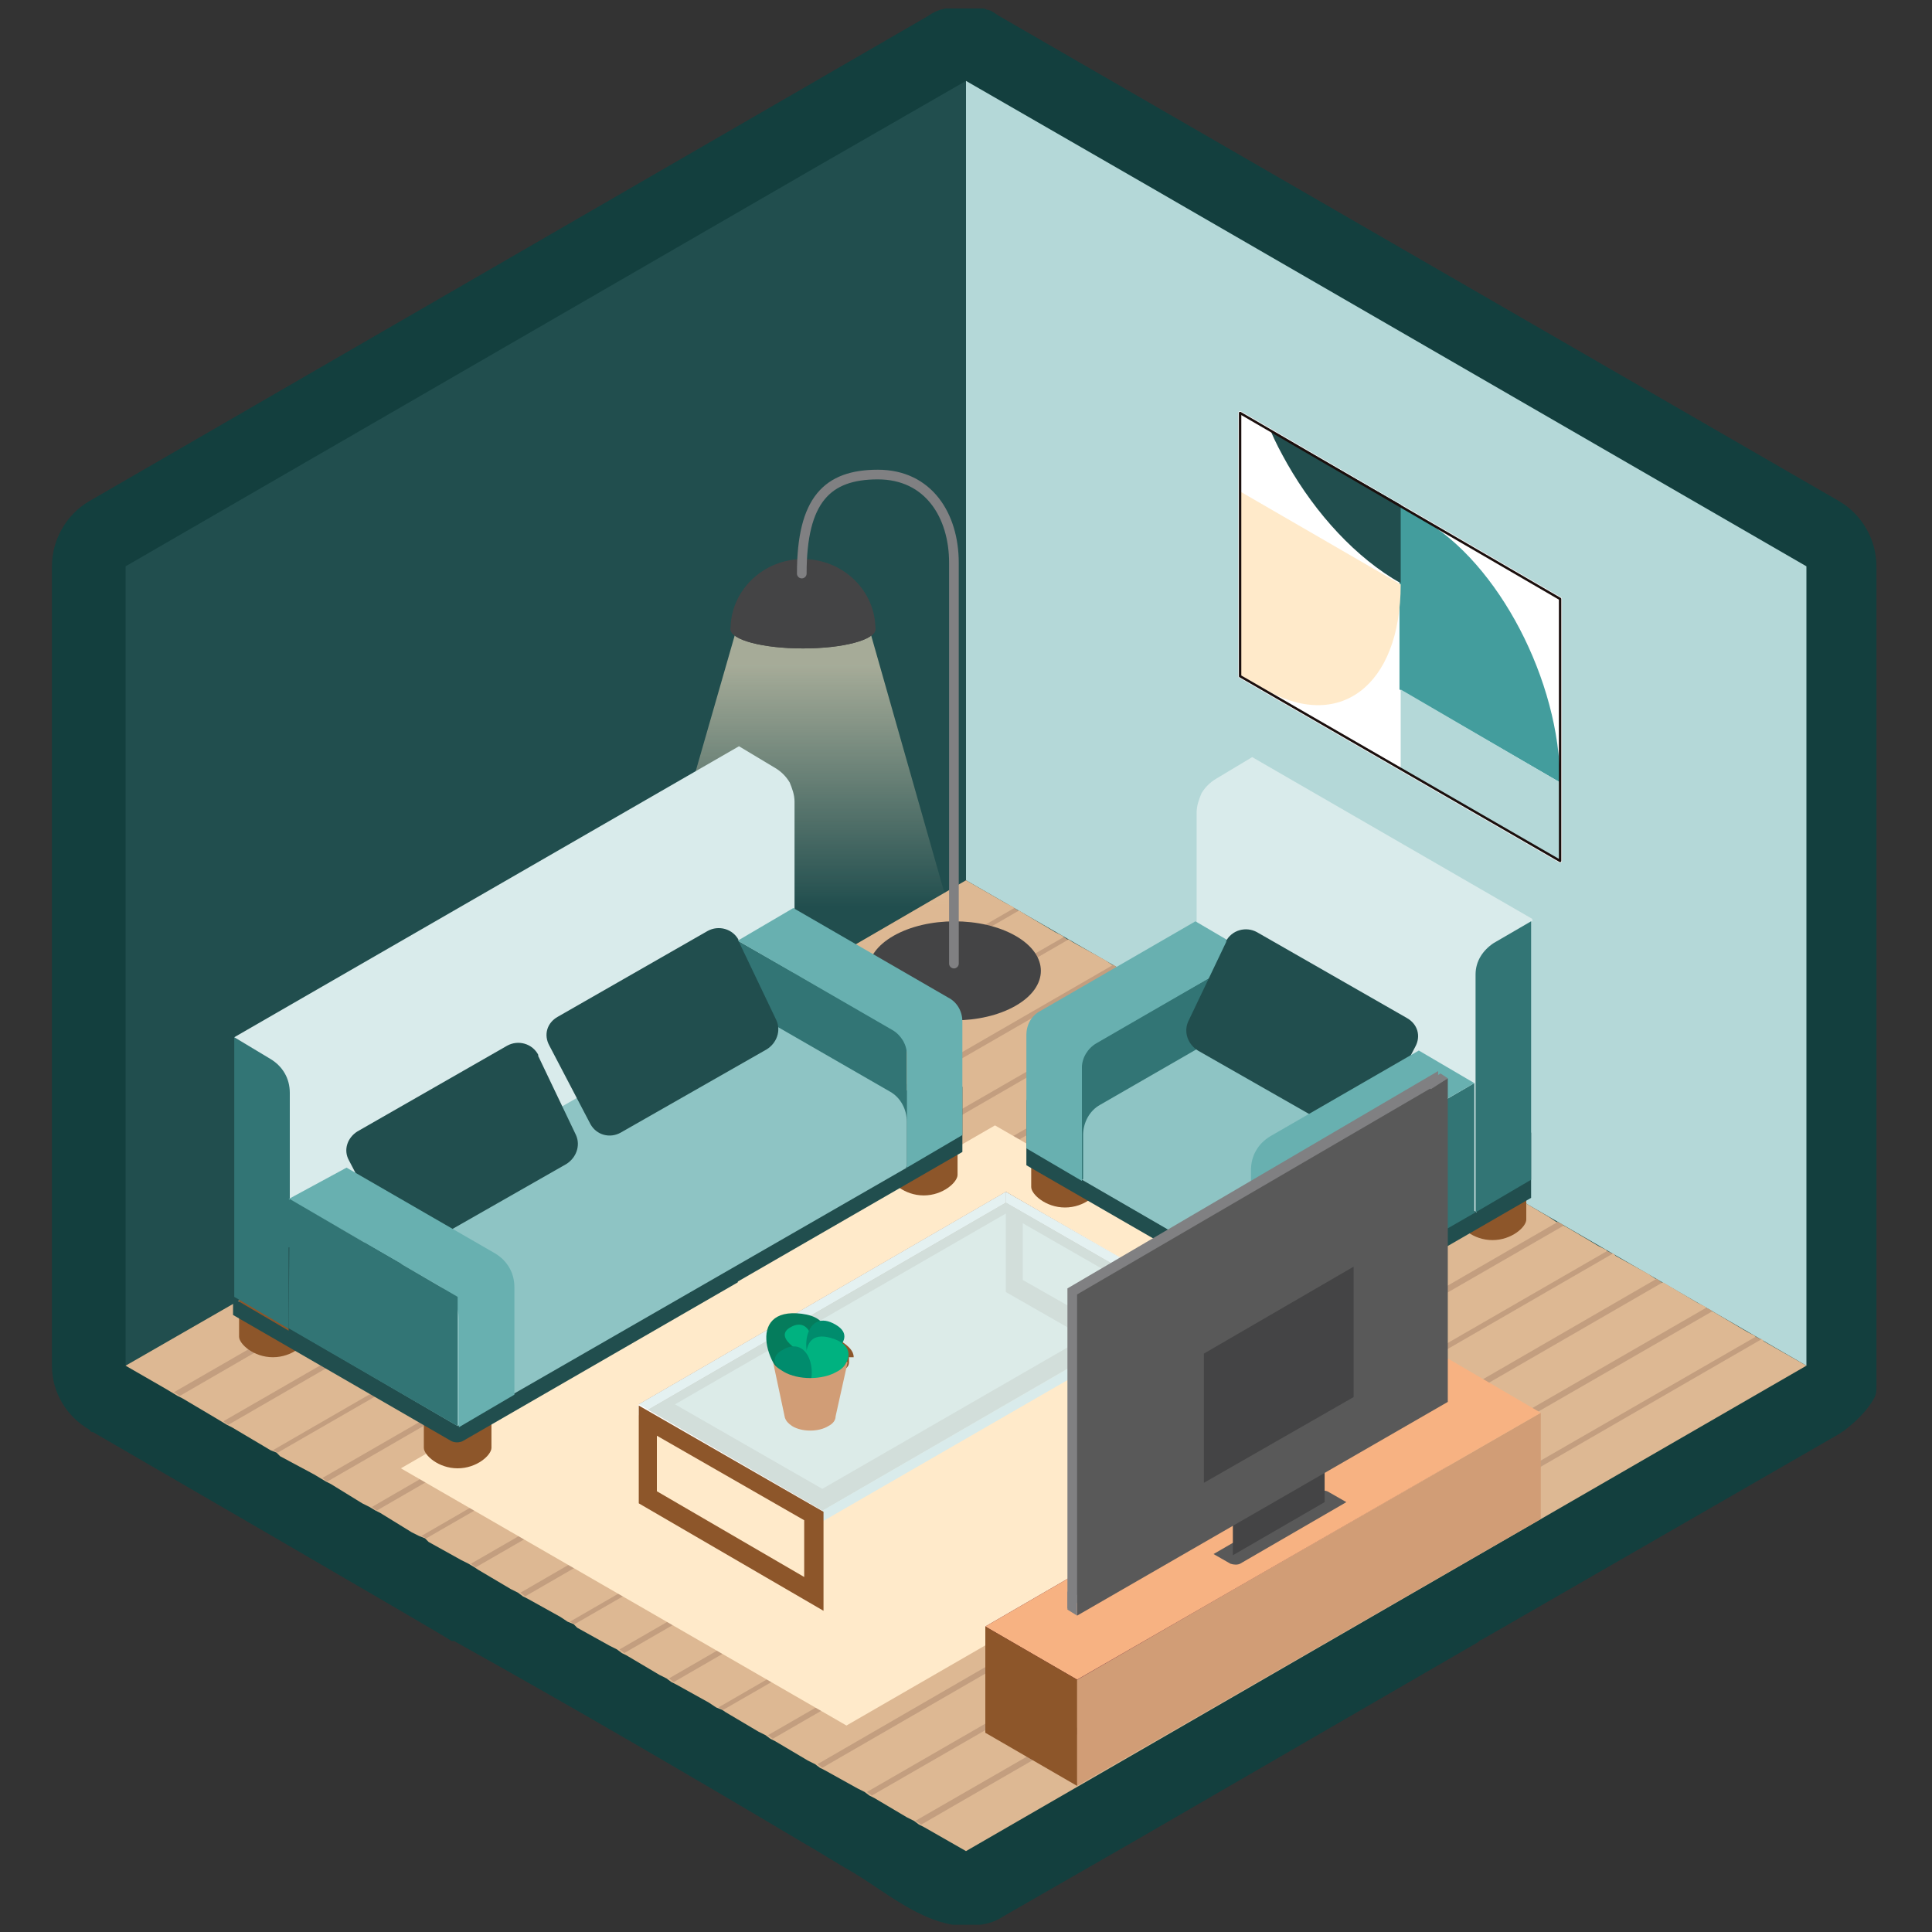 <?xml version="1.0" encoding="UTF-8"?>
<svg id="Layer_1" data-name="Layer 1" xmlns="http://www.w3.org/2000/svg" xmlns:xlink="http://www.w3.org/1999/xlink" version="1.1" viewBox="0 0 160 160">
  <rect x="0" y="0" width="160" height="160" fill="#333333" stroke="none"/>
  <defs>
    <style>
      .cls-1 {
        fill: #057c5c;
      }

      .cls-1, .cls-2, .cls-3, .cls-4, .cls-5, .cls-6, .cls-7, .cls-8, .cls-9, .cls-10, .cls-11, .cls-12, .cls-13, .cls-14, .cls-15, .cls-16, .cls-17, .cls-18, .cls-19, .cls-20, .cls-21, .cls-22, .cls-23, .cls-24, .cls-25, .cls-26 {
        stroke-width: 0px;
      }

      .cls-2 {
        fill: #8ec4c4;
      }

      .cls-3 {
        fill: #808082;
      }

      .cls-4 {
        fill: #595959;
      }

      .cls-5 {
        fill: #9b7862;
      }

      .cls-6, .cls-27, .cls-28 {
        fill: none;
      }

      .cls-29 {
        stroke: #fff;
        stroke-width: .3px;
      }

      .cls-29, .cls-22 {
        fill: #fff;
      }

      .cls-29, .cls-27, .cls-28 {
        stroke-linecap: round;
        stroke-linejoin: round;
      }

      .cls-7 {
        fill: #f7b282;
      }

      .cls-8, .cls-12 {
        fill: #d9ebeb;
      }

      .cls-9 {
        fill: #68b0b0;
      }

      .cls-10 {
        fill: #ddb893;
      }

      .cls-11 {
        fill: url(#linear-gradient);
        opacity: .6;
      }

      .cls-11, .cls-12 {
        isolation: isolate;
      }

      .cls-12 {
        opacity: .7;
      }

      .cls-13 {
        fill: #327575;
      }

      .cls-14 {
        fill: #00b280;
      }

      .cls-15 {
        fill: #133f3e;
      }

      .cls-30 {
        opacity: .4;
      }

      .cls-16 {
        fill: #472f29;
      }

      .cls-17 {
        fill: #b4d8d8;
      }

      .cls-18 {
        fill: #008c6d;
      }

      .cls-19 {
        fill: #444445;
      }

      .cls-20 {
        fill: #d19d76;
      }

      .cls-21 {
        fill: #439d9d;
      }

      .cls-27 {
        stroke: #808082;
        stroke-width: .8px;
      }

      .cls-28 {
        stroke: #1a0f0d;
        stroke-width: .2px;
      }

      .cls-23 {
        fill: #214e4e;
      }

      .cls-24 {
        fill: #ffeaca;
      }

      .cls-25 {
        fill: #8d562a;
      }

      .cls-26 {
        fill: #5e1b33;
      }
    </style>
    <linearGradient id="linear-gradient" x1="-3797.95" y1="-726" x2="-3797.95" y2="-751.1" gradientTransform="translate(-3731.5 -676) rotate(-180)" gradientUnits="userSpaceOnUse">
      <stop offset=".2" stop-color="#ffeaca"/>
      <stop offset="1" stop-color="#ffeaca" stop-opacity="0"/>
    </linearGradient>
  </defs>
  <path class="cls-15" d="M155.4,47v67.8c0,.3,0,.7-.2,1-.6,1.1-1.6,2-2.5,2.7,0,0-.2.1-.3.2l-29.7,17.1c-.1,0-.2.1-.3.2l-28.5,16.5-10.8,6.2c-.6.4-1.2.6-1.9.7h-2.3c-3-.5-5.7-2.8-8.2-4.3-1.4-.8-2.8-1.7-4.2-2.5-9.6-5.7-19.2-11.3-28.9-16.7h-.2c0-.1-29.7-17.3-29.7-17.3-.1,0-.2,0-.3-.2-1.9-1.1-3.1-3.1-3.1-5.3V46.9c0-2.2,1.2-4.3,3.1-5.4L76.9,1.3c.4-.3.9-.5,1.4-.6h3c.1,0,.3,0,.4.1.3,0,.7.3,1,.5l69.6,40.2c1.9,1.1,3.1,3.2,3.1,5.4v.1Z"/>
  <g>
    <g>
      <polygon class="cls-23" points="80 72.9 10.4 113.1 10.4 46.9 68 13.6 80 6.7 80 36.7 80 72.9"/>
      <polygon class="cls-17" points="149.6 46.9 149.6 113.1 120.9 96.5 120.2 96.1 119.4 95.6 80 72.9 80 36.7 80 6.7 95.1 15.4 149.6 46.9"/>
    </g>
    <g>
      <g>
        <polygon class="cls-29" points="102.7 34.2 129.2 49.6 129.2 71.3 102.7 56 102.7 34.2"/>
        <g>
          <path class="cls-21" d="M129.2,64.8l-13.3-7.7v-15.2l1.9,1.1c6.3,3.6,11.4,13.4,11.4,21.8h0Z"/>
          <polygon class="cls-17" points="129.2 64.8 116 57.1 116 63.7 129.2 71.3 129.2 64.8"/>
          <path class="cls-23" d="M116,41.9v6.4c-3.7-2.1-7-5.7-9.4-9.9-.5-.9-1-1.8-1.4-2.8l10.8,6.2h0v.1Z"/>
          <path class="cls-24" d="M102.7,55.9v-15.2l13.3,7.7h0c0,8.4-5.1,12.3-11.4,8.6l-1.9-1.1Z"/>
        </g>
      </g>
      <polygon class="cls-28" points="102.7 34.2 129.2 49.6 129.2 71.3 102.7 56 102.7 34.2"/>
    </g>
    <g>
      <polygon class="cls-10" points="149.6 113.1 80 153.3 76.5 151.3 76.1 151.1 75.7 150.8 75.1 150.5 72.4 148.9 72 148.7 71.6 148.4 71 148.1 68.3 146.6 67.9 146.4 67.5 146.1 66.9 145.8 64.2 144.2 63.8 144 63.4 143.7 62.8 143.4 60.1 141.8 59.8 141.6 59.3 141.4 58.7 141 56 139.5 55.6 139.3 55.2 139 54.6 138.7 51.9 137.1 51.5 136.9 51.1 136.6 50.5 136.3 47.8 134.8 47.5 134.5 47 134.3 46.4 133.9 43.7 132.4 43.3 132.2 42.9 131.9 42.3 131.6 39.6 130 39.3 129.8 38.8 129.5 38.2 129.2 35.5 127.7 35.2 127.4 34.7 127.2 34.1 126.9 31.5 125.3 31.1 125.1 30.6 124.8 30 124.5 27.4 122.9 27 122.7 26.5 122.4 26 122.1 23.2 120.6 22.9 120.3 22.4 120.1 21.9 119.8 19.2 118.2 18.8 118 18.3 117.7 17.8 117.4 15.1 115.8 14.7 115.6 14.2 115.3 13.7 115 10.4 113.1 39.1 96.6 59.5 84.8 80 72.9 83.3 74.8 83.9 75.1 84 75.2 84.3 75.4 84.4 75.4 84.7 75.6 87.4 77.2 88 77.5 88.1 77.6 88.4 77.8 88.5 77.8 88.8 78 91.5 79.5 92.1 79.9 92.2 79.9 92.5 80.1 92.6 80.2 92.9 80.3 95.6 81.9 96.2 82.2 96.2 82.3 96.6 82.5 96.7 82.5 97 82.7 99.7 84.3 100.2 84.6 100.3 84.6 100.7 84.9 100.8 84.9 101.1 85.1 103.8 86.6 104.3 87 104.4 87 104.8 87.2 104.9 87.3 105.2 87.4 107.8 89 108.4 89.3 108.5 89.4 108.9 89.6 109 89.6 109.2 89.8 111.9 91.3 112.5 91.7 112.6 91.7 113 91.9 113.1 92 113.3 92.2 116 93.7 116.6 94.1 116.7 94.1 117.1 94.3 117.2 94.4 117.4 94.5 120.1 96.1 120.7 96.4 120.8 96.5 121.2 96.7 121.3 96.7 121.5 96.9 124.2 98.4 124.8 98.8 124.9 98.8 125.3 99.1 125.4 99.1 125.6 99.2 128.3 100.8 128.9 101.2 129 101.2 129.4 101.4 129.5 101.5 129.7 101.6 132.4 103.2 133 103.5 133.1 103.6 133.5 103.8 133.6 103.8 133.8 104 136.5 105.5 137.1 105.9 137.2 105.9 137.6 106.2 137.7 106.2 137.9 106.3 140.6 107.9 141.2 108.2 141.3 108.3 141.7 108.5 141.8 108.6 142 108.7 144.7 110.3 145.3 110.6 145.4 110.7 145.8 110.9 145.9 110.9 146.1 111.1 149.6 113.1"/>
      <g class="cls-30">
        <polygon class="cls-6" points="84.5 75.4 84.4 75.4 84.3 75.4 84 75.2 84.1 75.1 84.5 75.4"/>
        <polygon class="cls-5" points="84.4 75.4 14.9 115.6 14.4 115.3 84 75.2 84.3 75.4 84.4 75.4"/>
        <polygon class="cls-6" points="88.6 77.8 88.5 77.8 88.4 77.8 88.1 77.6 88.1 77.5 88.6 77.8"/>
        <polygon class="cls-5" points="88.5 77.8 18.9 118 18.5 117.7 88.1 77.6 88.4 77.8 88.5 77.8"/>
        <polygon class="cls-6" points="92.7 80.1 92.6 80.2 92.5 80.1 92.2 79.9 92.2 79.9 92.7 80.1"/>
        <polygon class="cls-5" points="92.6 80.2 23 120.3 22.6 120.1 92.2 79.9 92.5 80.1 92.6 80.2"/>
        <polygon class="cls-6" points="96.8 82.5 96.7 82.5 96.6 82.5 96.2 82.3 96.3 82.2 96.8 82.5"/>
        <polygon class="cls-5" points="96.7 82.5 27.1 122.7 26.7 122.4 96.2 82.3 96.6 82.5 96.7 82.5"/>
        <polygon class="cls-6" points="100.9 84.9 100.8 84.9 100.7 84.9 100.3 84.6 100.4 84.6 100.9 84.9"/>
        <polygon class="cls-5" points="100.8 84.9 31.2 125.1 30.8 124.8 100.3 84.6 100.7 84.9 100.8 84.9"/>
        <polygon class="cls-6" points="105 87.2 104.9 87.3 104.8 87.2 104.4 87 104.5 87 105 87.2"/>
        <polygon class="cls-5" points="104.9 87.3 35.3 127.4 34.9 127.2 104.4 87 104.8 87.2 104.9 87.3"/>
        <polygon class="cls-6" points="109.1 89.6 109 89.6 108.9 89.6 108.5 89.4 108.6 89.3 109.1 89.6"/>
        <polygon class="cls-5" points="109 89.6 39.4 129.8 39 129.5 108.5 89.4 108.9 89.6 109 89.6"/>
        <polygon class="cls-6" points="113.2 91.9 113.1 92 113 91.9 112.6 91.7 112.7 91.7 113.2 91.9"/>
        <polygon class="cls-5" points="113.1 92 43.5 132.2 43.1 131.9 112.6 91.7 113 91.9 113.1 92"/>
        <polygon class="cls-6" points="117.3 94.3 117.2 94.4 117.1 94.3 116.7 94.1 116.8 94.1 117.3 94.3"/>
        <polygon class="cls-5" points="117.2 94.4 47.6 134.5 47.2 134.3 116.7 94.1 117.1 94.3 117.2 94.4"/>
        <polygon class="cls-6" points="121.4 96.7 121.3 96.7 121.2 96.7 120.8 96.5 120.9 96.4 121.4 96.7"/>
        <polygon class="cls-5" points="121.3 96.7 51.7 136.9 51.3 136.6 120.8 96.5 121.2 96.7 121.3 96.7"/>
        <polygon class="cls-6" points="125.5 99.1 125.4 99.1 125.3 99.1 124.9 98.8 125 98.8 125.5 99.1"/>
        <polygon class="cls-5" points="125.4 99.1 55.8 139.3 55.4 139 124.9 98.8 125.3 99.1 125.4 99.1"/>
        <polygon class="cls-6" points="129.6 101.4 129.5 101.5 129.4 101.4 129 101.2 129.1 101.2 129.6 101.4"/>
        <polygon class="cls-5" points="129.5 101.5 59.9 141.6 59.5 141.4 129 101.2 129.4 101.4 129.5 101.5"/>
        <polygon class="cls-6" points="133.7 103.8 133.6 103.8 133.5 103.8 133.1 103.6 133.2 103.5 133.7 103.8"/>
        <polygon class="cls-5" points="133.6 103.8 64 144 63.6 143.7 133.1 103.6 133.5 103.8 133.6 103.8"/>
        <polygon class="cls-6" points="137.8 106.2 137.7 106.2 137.6 106.2 137.2 105.9 137.3 105.9 137.8 106.2"/>
        <polygon class="cls-5" points="137.7 106.2 68.1 146.4 67.7 146.1 137.2 105.9 137.6 106.2 137.7 106.2"/>
        <polygon class="cls-6" points="141.9 108.5 141.8 108.6 141.7 108.5 141.3 108.3 141.4 108.2 141.9 108.5"/>
        <polygon class="cls-5" points="141.8 108.6 72.2 148.7 71.8 148.4 141.3 108.3 141.7 108.5 141.8 108.6"/>
        <polygon class="cls-6" points="145.9 110.9 145.9 110.9 145.8 110.9 145.4 110.7 145.5 110.6 145.9 110.9"/>
        <polygon class="cls-5" points="145.9 110.9 76.3 151.1 75.8 150.8 145.4 110.7 145.8 110.9 145.9 110.9"/>
      </g>
    </g>
    <g>
      <polygon class="cls-11" points="71.4 50 61.6 50 51.8 84.1 81.1 84.1 71.4 50"/>
      <g>
        <path class="cls-19" d="M60.5,52.1c0,.9,2.7,1.6,6,1.6s6-.7,6-1.6c0-3.2-2.7-5.8-6-5.8s-6,2.6-6,5.8Z"/>
        <path class="cls-19" d="M60.5,52.1c0,.9,2.7,1.6,6,1.6s6-.7,6-1.6-2.7-1.6-6-1.6-6,.7-6,1.6Z"/>
      </g>
      <path class="cls-19" d="M84.1,83.3c-2.8,1.6-7.3,1.6-10.1,0-2.8-1.6-2.8-4.2,0-5.8,2.8-1.6,7.3-1.6,10.1,0,2.8,1.6,2.8,4.2,0,5.8Z"/>
      <path class="cls-27" d="M79,79.8v-33.2c0-3.9-2.1-7.3-6.3-7.3s-6.3,2.1-6.3,8.2"/>
    </g>
    <polygon class="cls-24" points="82.4 93.2 119.3 114.5 70.1 142.9 33.2 121.6 82.4 93.2"/>
    <g>
      <path class="cls-25" d="M38.3,94.3v5.6c0,.6,1.2,1.7,2.8,1.7s2.8-1.1,2.8-1.7v-5.6h-5.6Z"/>
      <path class="cls-25" d="M73.7,91.7v5.6c0,.6,1.2,1.7,2.8,1.7s2.8-1.1,2.8-1.7v-5.6h-5.6Z"/>
      <path class="cls-23" d="M79.7,95.4l-22.7,13.1c-.3.2-.8.2-1.1,0l-18-10.4v-5.4l41.8-2.7v5.4h0Z"/>
      <path class="cls-25" d="M35.1,114.3v5.6c0,.6,1.2,1.7,2.8,1.7s2.8-1.1,2.8-1.7v-5.6h-5.6Z"/>
      <path class="cls-25" d="M19.8,105.1v5.6c0,.6,1.2,1.7,2.8,1.7s2.8-1.1,2.8-1.7v-5.6s-5.6,0-5.6,0Z"/>
      <polygon class="cls-13" points="24 88.6 24 110.1 19.4 107.4 19.4 85.9 24 88.6"/>
      <path class="cls-8" d="M19.4,85.9l3,1.8c1,.6,1.6,1.6,1.6,2.8v19.6l41.8-24.1v-19.6c0-.6-.2-1.1-.4-1.6-.3-.5-.7-.9-1.2-1.2l-3-1.8-41.8,24.1h0Z"/>
      <polygon class="cls-13" points="61.1 77.9 61.1 88.6 75.1 96.7 75.1 85.9 61.1 77.9"/>
      <path class="cls-9" d="M61.1,77.9l12.8,7.4c.7.4,1.2,1.2,1.2,2v9.4l4.6-2.7v-9.4c0-.8-.4-1.6-1.2-2l-12.8-7.4-4.6,2.7h0Z"/>
      <path class="cls-23" d="M61.1,100.8v5.4l-22.7,13.1c-.3.2-.8.2-1.1,0l-18-10.4v-1.4l4.6,2.7v-6.9l37.2-2.4h0v-.1Z"/>
      <path class="cls-2" d="M42.6,111.6v3.7l32.5-18.7v-3.7c0-1-.5-2-1.4-2.5l-12.5-7.2-32.5,18.7,12.5,7.2c.9.5,1.4,1.4,1.4,2.5h0Z"/>
      <path class="cls-23" d="M61.1,77.8l3.2,6.7c.4.9,0,1.9-.8,2.4l-12.1,6.9c-.9.5-2,.2-2.5-.7l-3.4-6.5c-.5-.9-.2-1.9.7-2.4l12.4-7.1c.9-.5,2.1-.2,2.6.8h0l-.1-.1Z"/>
      <polygon class="cls-2" points="61.1 88.6 75.1 96.7 37.9 118.1 24 110 61.1 88.6"/>
      <path class="cls-23" d="M44.5,87.3l3.2,6.7c.4.9,0,1.9-.8,2.4l-12.1,6.9c-.9.5-2,.2-2.5-.7l-3.4-6.5c-.5-.9-.1-1.9.7-2.4l12.4-7.1c.9-.5,2.1-.2,2.6.8h-.1v-.1Z"/>
      <g>
        <path class="cls-9" d="M23.9,99.3l12.5,7.2c1,.6,1.6,1.6,1.6,2.8v8.9l4.6-2.7v-8.9c0-1.2-.6-2.2-1.6-2.8l-12.3-7.1-4.8,2.6h0Z"/>
        <polygon class="cls-13" points="24 99.3 23.9 110 37.9 118.1 37.9 107.4 24 99.3"/>
      </g>
    </g>
    <g>
      <path class="cls-25" d="M111,104.6v5.6c0,.6-1.2,1.7-2.8,1.7s-2.8-1.1-2.8-1.7v-5.6h5.6Z"/>
      <path class="cls-25" d="M126.4,95.4v5.6c0,.6-1.2,1.7-2.8,1.7s-2.8-1.1-2.8-1.7v-5.6h5.6Z"/>
      <path class="cls-25" d="M91,92.7v5.6c0,.6-1.2,1.7-2.8,1.7s-2.8-1.1-2.8-1.7v-5.6h5.6Z"/>
      <path class="cls-23" d="M85,96.5l22.7,13.1c.3.2.8.2,1.1,0l18-10.4v-5.4l-41.8-2.7v5.4h0Z"/>
      <path class="cls-8" d="M126.8,76.3l-3,1.8h0c-.9.6-1.5,1.6-1.5,2.6h0v19.7l-9.3-5.4-13.9-8.1v-19.6c0-.6.2-1.1.4-1.6.3-.5.7-.9,1.2-1.2l3-1.8,23.2,13.4h0v.2h-.1Z"/>
      <polygon class="cls-13" points="103.6 79 103.6 89.7 89.6 97.7 89.6 87 103.6 79"/>
      <path class="cls-9" d="M103.6,79l-12.8,7.4c-.7.4-1.2,1.2-1.2,2v9.4l-4.6-2.7v-9.4c0-.8.4-1.6,1.2-2l12.8-7.4,4.6,2.7h0Z"/>
      <polygon class="cls-2" points="103.6 89.7 89.6 97.7 103.6 105.8 117.5 97.7 103.6 89.7"/>
      <path class="cls-2" d="M103.6,102.1v3.7l-13.9-8.1v-3.7c0-1,.5-2,1.4-2.5l12.5-7.2,13.9,8-12.5,7.2c-.9.5-1.4,1.4-1.4,2.5h0v.1Z"/>
      <path class="cls-23" d="M101.6,77.9l-3.2,6.7c-.4.9,0,1.9.8,2.4l12.1,6.9c.9.5,2,.2,2.5-.7l3.4-6.5c.5-.9.2-1.9-.7-2.4l-12.4-7.1c-.9-.5-2.1-.2-2.6.8h0l.1-.1Z"/>
      <path class="cls-13" d="M126.8,76.3v21.4l-4.6,2.7-13.9,8v-10.7l4.6-2.7,9.3,5.4v-10.7h0v-9c0-1.1.6-2,1.5-2.6l3.1-1.8h0Z"/>
      <polygon class="cls-13" points="112.8 95.1 122.1 89.7 122.1 100.4 112.8 95.1"/>
      <path class="cls-9" d="M122.1,89.7l-12.3,7.1c-1,.6-1.6,1.6-1.6,2.8v8.9l-4.6-2.7v-8.9c0-1.2.6-2.2,1.6-2.8l12.3-7.1,4.6,2.7h0Z"/>
    </g>
    <g>
      <g>
        <path class="cls-25" d="M84.8,101.3l12.2,7v4.7l-12.3-7v-4.8M83.3,98.7v8.3l15.2,8.7v-8.2l-15.2-8.8h0Z"/>
        <path class="cls-25" d="M83.3,100.5l12.2,7-27.4,15.8-12.2-7,27.4-15.8M83.3,98.7l-30.4,17.6,15.2,8.8,30.4-17.6-15.2-8.8h0Z"/>
        <polygon class="cls-22" points="83.3 98.7 83.3 99.6 98.6 108.4 98.6 107.5 83.3 98.7"/>
        <polygon class="cls-22" points="52.9 117.2 52.9 116.3 83.3 98.7 83.3 99.6 52.9 117.2"/>
        <polygon class="cls-12" points="83.3 98.7 52.9 116.3 68.1 125.1 98.6 107.5 83.3 98.7"/>
        <polygon class="cls-12" points="83.3 99.6 52.9 117.2 68.1 126 98.6 108.4 83.3 99.6"/>
        <polygon class="cls-22" points="52.9 116.3 52.9 117.2 68.1 126 68.1 125.1 52.9 116.3"/>
        <polygon class="cls-8" points="98.6 108.4 98.6 107.5 68.1 125.1 68.1 126 98.6 108.4"/>
        <path class="cls-25" d="M54.4,118.9l12.2,7v4.7l-12.2-7.1v-4.7M52.9,116.3v8.2l15.3,8.9v-8.2l-15.3-8.8h0v-.1Z"/>
      </g>
      <g>
        <path class="cls-20" d="M70.3,112.4h0v.5c-.2.3-.5.6-.9.8h0c-1.2.7-3.2.7-4.4,0h0c-.4-.2-.7-.6-.9-.9v-.4h6.4-.2Z"/>
        <path class="cls-25" d="M70.3,112.4h0v.5c0,.3-.4.6-.8.8h0c-1.2.7-3.2.7-4.4,0h0c-.4-.2-.7-.6-.9-.9v-.4c0-.5.3-1,.9-1.3,1.2-.7,3.3-.7,4.6,0,.6.4,1,.8,1,1.3h-.4Z"/>
        <path class="cls-16" d="M69.3,113.7h0c-1.2.7-3.2.7-4.4,0-.2-.2-.3-.4-.3-.7s0-.5.3-.7c0,0,.3-.2.4-.4,1-.6,2.6-.6,3.6,0,.2,0,.3.2.4.3.4.4.4.9,0,1.3h0s0,.2,0,.2Z"/>
        <path class="cls-1" d="M66.2,115.1s4.9-5.7.2-6.3c-4.7-.6-3,4.9-.2,6.3Z"/>
        <path class="cls-14" d="M66.9,112.3s-3.1-1.5-1.4-2.4c1.6-.9,2.2,1.5,1.4,2.4Z"/>
        <path class="cls-18" d="M67.3,113.1s4.3-2,1.9-3.4-3,2-1.9,3.4Z"/>
        <path class="cls-14" d="M67.1,114.6s-1.5-4.7,1.7-3.8.5,3.8-1.7,3.8Z"/>
        <path class="cls-18" d="M66.8,115.1s-4.2-2.1-2-3.3c2.2-1.3,3,2,2,3.3Z"/>
        <path class="cls-20" d="M70.2,112.8l-1,4.5h0c0,.3-.2.6-.6.8-.8.5-2.2.5-3,0-.3-.2-.5-.4-.6-.7h0l-1-4.7c0,.3.4.6.9.9h0c1.2.7,3.2.7,4.4,0h0c.4-.2.7-.5.8-.8h.1Z"/>
      </g>
    </g>
    <g>
      <g>
        <polygon class="cls-20" points="89.2 147.9 89.2 139.1 127.6 117 127.6 125.8 89.2 147.9"/>
        <polygon class="cls-26" points="81.6 143.5 81.6 134.7 119.9 112.5 119.9 121.4 81.6 143.5"/>
        <polygon class="cls-7" points="127.6 117 119.9 112.5 81.6 134.7 89.2 139.1 127.6 117"/>
        <polygon class="cls-25" points="89.2 147.9 81.6 143.5 81.6 134.7 89.2 139.1 89.2 147.9"/>
      </g>
      <g>
        <path class="cls-4" d="M111.5,124.4l-1.4-.8c-.3-.2-.6-.2-.8,0l-8.8,5.1,1.4.8c.3.1.6.1.8,0l8.8-5.1Z"/>
        <polygon class="cls-19" points="109.7 115.8 102.1 120.1 102.1 128.8 109.7 124.4 109.7 115.8"/>
        <g>
          <polygon class="cls-3" points="119.1 97.8 119.1 115.5 88.4 133.2 88.4 106.7 119.1 88.7 119.1 97.8"/>
          <polygon class="cls-4" points="119.9 98.4 119.9 116.1 89.2 133.8 89.2 107.2 119.9 89.3 119.9 98.4"/>
          <polygon class="cls-3" points="119.3 88.9 119.9 89.3 118.5 90.2 118 89.7 119.3 88.9"/>
          <polygon class="cls-3" points="89.2 133.8 88.4 133.3 88.4 131.8 89.2 132.1 89.2 133.8"/>
        </g>
        <polygon class="cls-19" points="112.1 108.5 112.1 115.7 99.7 122.8 99.7 112.1 112.1 104.9 112.1 108.5"/>
      </g>
    </g>
  </g>
</svg>
